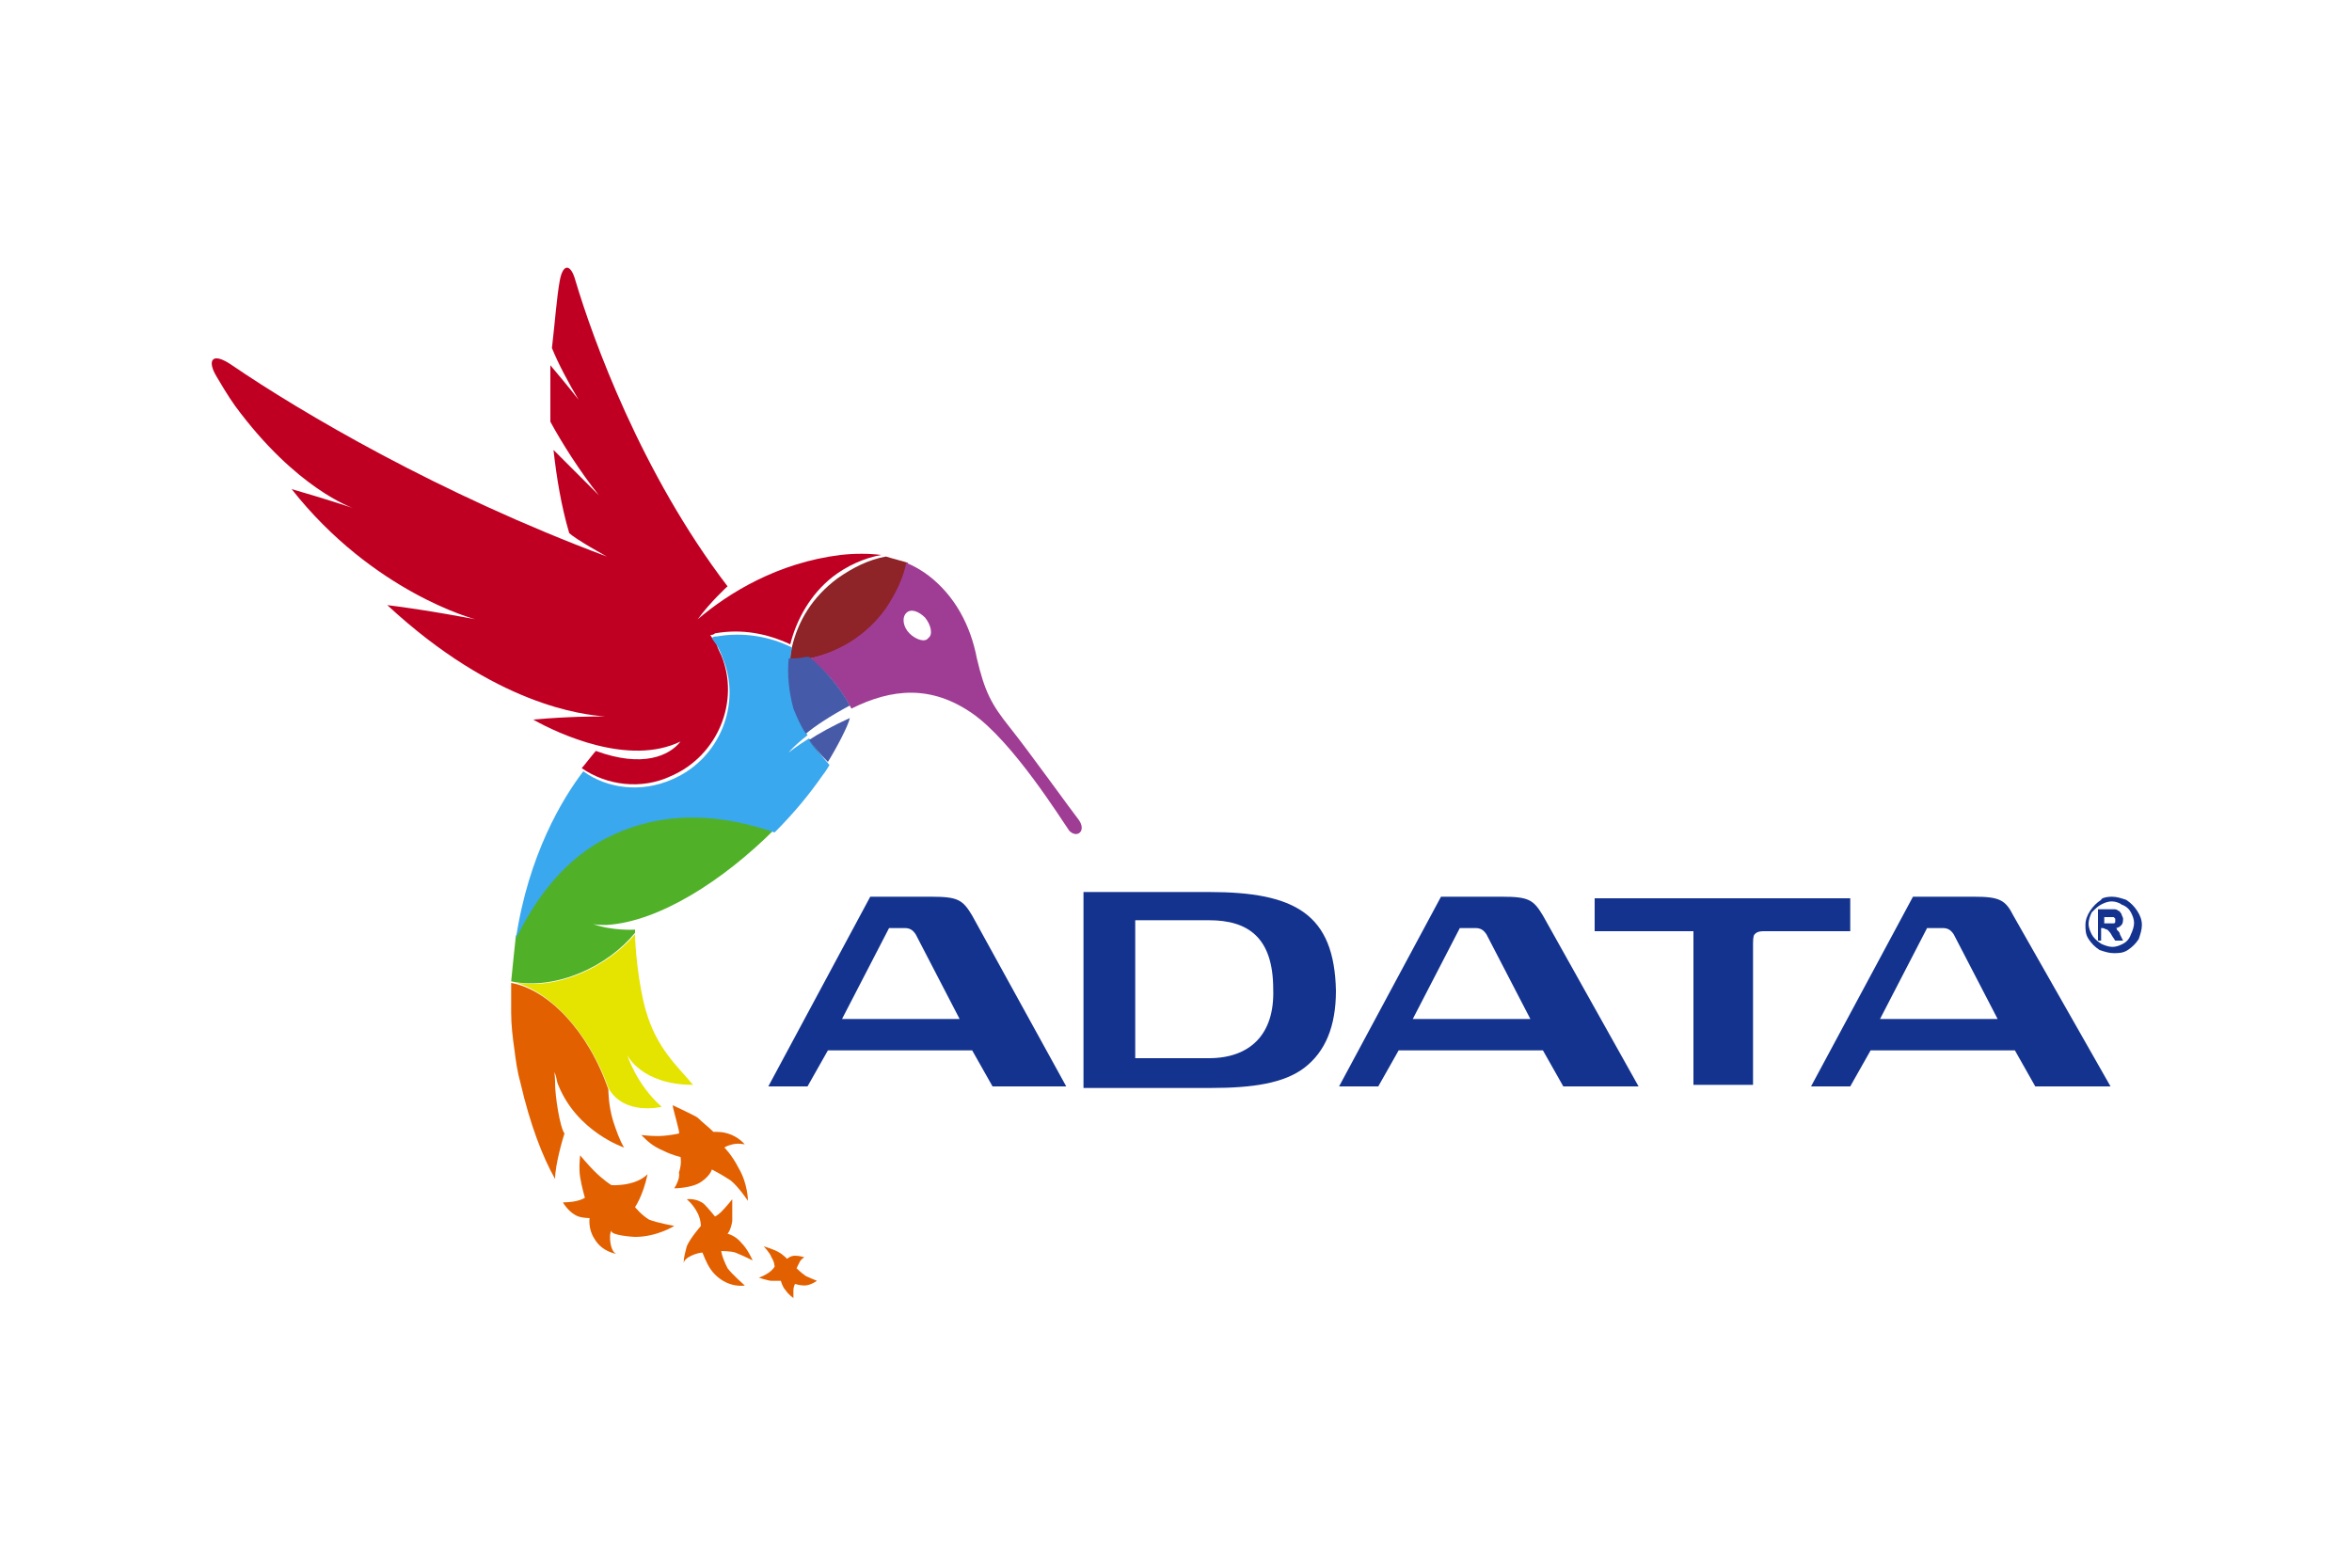 <?xml version="1.0" encoding="utf-8"?>
<!-- Generator: Adobe Illustrator 22.0.0, SVG Export Plug-In . SVG Version: 6.00 Build 0)  -->
<svg version="1.1" id="Слой_1" xmlns="http://www.w3.org/2000/svg" xmlns:xlink="http://www.w3.org/1999/xlink" x="0px" y="0px"
	 width="150px" height="100px" viewBox="0 0 150 100" enable-background="new 0 0 150 100" xml:space="preserve">
<g>
	<path fill="#E5E300" d="M32.6,62.6C32.6,62.7,32.6,62.7,32.6,62.6c2.3,0.5,4.9,3.1,6.2,6.8c0,0,0,0,0,0c1,1.8,3.4,1.2,3.4,1.2
		c-1.6-1.4-2.2-3.3-2.2-3.3s0.9,1.9,4.2,1.9c-1-1.2-2.3-2.3-3-4.7c-0.5-1.7-0.7-4.2-0.7-4.9C38.8,61.6,35.5,63.3,32.6,62.6z"/>
	<path fill="#50B128" d="M38.7,59c3.3-0.2,7.4-2.8,10.7-6.1c-3.2-1.1-6.9-1.5-10.4,0.2c-3,1.4-4.9,4.1-6.1,6.6
		c-0.1,0.9-0.2,1.9-0.3,2.9c2.9,0.6,6.2-1,7.9-3.1c0-0.1,0-0.1,0-0.2c0,0-1.5,0.1-2.8-0.4C37.9,59,38.3,59,38.7,59z"/>
	<path fill="#E26000" d="M32.6,62.7c0,0.1,0,0.3,0,0.4c0,0.4,0,0.8,0,1.2c0,0.1,0,0.1,0,0.2c0,0,0,0,0,0.1c0,0.8,0.1,1.6,0.2,2.3
		c0.1,0.8,0.2,1.5,0.4,2.2c0.6,2.6,1.4,4.7,2.2,6.1c0-0.9,0.5-2.6,0.6-2.9c-0.3-0.4-0.6-2.4-0.6-3.2c0,0,0-0.1,0-0.1
		c0-0.5-0.1-0.8,0-0.5c0.1,0.2,0.1,0.5,0.2,0.7c1.2,3,4.2,4,4.2,4c-0.3-0.5-0.5-1.1-0.7-1.7c-0.3-1-0.3-1.9-0.3-2
		C37.5,65.7,34.9,63.1,32.6,62.7z"/>
	<path fill="#E26000" d="M50.8,80.9c0,0,0.1-0.2,0.2-0.4c0.1-0.2,0.3-0.3,0.3-0.3s-0.3-0.1-0.6-0.1c-0.3,0-0.5,0.2-0.5,0.2
		s-0.3-0.3-0.5-0.4c-0.3-0.2-1-0.4-1-0.4s0.4,0.4,0.5,0.7c0.2,0.3,0.2,0.6,0.2,0.6s-0.1,0.2-0.4,0.4c-0.3,0.2-0.6,0.3-0.6,0.3
		s0.6,0.2,0.8,0.2c0.2,0,0.6,0,0.6,0s0.1,0.4,0.3,0.6c0.2,0.3,0.5,0.5,0.5,0.5s0-0.3,0-0.5c0-0.2,0.1-0.4,0.1-0.4s0.3,0.1,0.6,0.1
		c0.4,0,0.8-0.3,0.8-0.3s-0.5-0.2-0.7-0.3C51.1,81.2,50.8,80.9,50.8,80.9z"/>
	<path fill="#E26000" d="M46.9,79.9c0.5,0.2,1.1,0.5,1.1,0.5s-0.3-0.7-0.7-1.1c-0.4-0.5-0.9-0.6-0.9-0.6s0.2-0.2,0.3-0.8
		c0-0.5,0-1.4,0-1.4S46.3,77,46,77.3c-0.2,0.2-0.4,0.3-0.4,0.3s-0.4-0.5-0.7-0.8c-0.5-0.4-1.1-0.3-1.1-0.3s0.4,0.3,0.7,0.9
		c0.2,0.4,0.2,0.8,0.2,0.8S44,79,43.8,79.5c-0.1,0.4-0.2,0.7-0.2,1.1c0-0.4,0.9-0.7,1.2-0.7c0.2,0.5,0.4,1,0.8,1.4
		c0.9,0.9,1.9,0.7,1.9,0.7s-0.8-0.7-1.1-1.1c-0.4-0.8-0.4-1.1-0.4-1.1S46.6,79.8,46.9,79.9z"/>
	<path fill="#E26000" d="M40.5,77c0,0,0.5-0.7,0.8-2.1c-0.8,0.8-2.3,0.7-2.3,0.7s-0.5-0.3-1.1-0.9c-0.4-0.4-0.9-1-0.9-1
		s-0.1,0.8,0,1.4c0.1,0.6,0.3,1.3,0.3,1.3s-0.1,0.1-0.5,0.2c-0.4,0.1-0.9,0.1-0.9,0.1s0.4,0.7,1,0.9c0.3,0.1,0.7,0.1,0.7,0.1
		s-0.1,0.7,0.3,1.3c0.5,0.9,1.5,1,1.5,1c-0.5,0-0.6-1.3-0.4-1.5c-0.1,0.3,1.4,0.4,1.5,0.4c1.4,0,2.5-0.7,2.5-0.7s-1.1-0.2-1.6-0.4
		C40.9,77.5,40.5,77,40.5,77z"/>
	<path fill="#E26000" d="M43,75.8c0,0,1.1,0,1.7-0.4c0.6-0.4,0.7-0.8,0.7-0.8s0.6,0.3,1.2,0.7c0.5,0.4,1.1,1.3,1.1,1.3
		s0-1.1-0.6-2.1c-0.4-0.8-0.9-1.3-0.9-1.3s0.1-0.1,0.5-0.2c0.4-0.1,0.8,0,0.8,0s-0.4-0.5-1.1-0.7c-0.3-0.1-0.6-0.1-0.9-0.1
		c-0.3-0.3-0.7-0.6-1-0.9c-0.1-0.1-1.6-0.8-1.6-0.8c0,0.2,0.5,1.8,0.4,1.8c-0.9,0.2-1.5,0.2-2.4,0.1c0.4,0.4,0.7,0.7,1.4,1
		c0.6,0.3,1.1,0.4,1.1,0.4s0.1,0.4-0.1,1C43.4,75.2,43,75.8,43,75.8z"/>
	<path fill="#C00022" d="M38.6,45.7c-0.7,0-2.3,0-4.6,0.2c1.6,0.9,6.1,3,9.4,1.4C42.7,48.2,41,49,38,47.9l0,0
		c-0.1,0.1-0.8,1-0.9,1.1c1.6,1.1,3.8,1.4,5.7,0.5c3-1.3,4.4-4.8,3.2-7.7c-0.1-0.2-0.2-0.4-0.3-0.7c-0.1-0.2-0.3-0.4-0.4-0.6
		c0.1,0,0.2,0,0.3-0.1c1.7-0.3,3.3,0,4.8,0.7c0.4-1.6,1.3-3.2,2.7-4.3c0.9-0.7,2-1.2,3.1-1.4c-0.8-0.1-1.7-0.1-2.6,0
		c-4,0.5-7.1,2.4-9.1,4.1c0.8-1.1,1.9-2.1,1.9-2.1c-5.5-7.2-8.6-15.8-9.7-19.5c-0.3-1.1-0.8-1.1-1,0c-0.2,1.1-0.3,2.6-0.5,4.3
		c0.4,1,1.1,2.3,1.7,3.3c-0.7-0.9-1.3-1.6-1.8-2.2c0,1.1,0,2.4,0,3.6c0.7,1.3,1.9,3.2,3.1,4.7c0,0-1.4-1.4-2.9-2.9
		c0.2,1.8,0.5,3.6,1,5.3c0.4,0.4,2.4,1.5,2.4,1.5C28,31.5,19.2,26.3,14.8,23.3c-1.3-0.9-1.6-0.3-1,0.7c0.3,0.5,0.7,1.2,1.2,1.9
		c3.9,5.3,7.5,6.5,7.5,6.5s-1.8-0.6-3.9-1.2c5.2,6.6,11.7,8.3,11.7,8.3s-3.1-0.6-5.6-0.9C31.6,45,37.2,45.6,38.6,45.7z"/>
	<path fill="#8E2328" d="M50.5,41.3c-0.1,0.3-0.1,0.6-0.1,0.8c0.4,0,0.7-0.1,1.1-0.1c0,0,0.1,0,0.2,0c1.9-0.4,3.7-1.5,4.9-3.2
		c0.6-0.9,1-1.9,1.3-2.9c-0.3-0.1-1.1-0.3-1.4-0.4c-1.1,0.2-2.1,0.7-3.1,1.4C51.8,38.1,50.9,39.6,50.5,41.3z"/>
	<path fill="none" d="M57.8,39.2c-0.3,0.3-0.2,0.8,0.2,1.3c0.4,0.4,0.9,0.6,1.2,0.3s0.2-0.8-0.2-1.3C58.7,39.1,58.1,38.9,57.8,39.2z
		"/>
	<path fill="#9F3D94" d="M68.8,52.3c-0.4-0.5-3.2-4.4-4.4-5.9c-1.2-1.5-1.6-2.3-2.1-4.4c-0.4-2.1-1.4-4-3.1-5.3
		c-0.4-0.3-0.9-0.6-1.4-0.8c-0.2,1-0.7,2-1.3,2.9c-1.2,1.7-3,2.8-4.9,3.2c1.1,0.8,2,1.9,2.7,3.2c2.6-1.3,5.1-1.5,7.7,0.3
		c2.6,1.8,5.7,6.8,6.2,7.5C68.7,53.5,69.3,53,68.8,52.3z M59.2,40.7C59,41,58.4,40.8,58,40.4c-0.4-0.4-0.5-1-0.2-1.3
		c0.3-0.3,0.8-0.1,1.2,0.3C59.4,39.9,59.5,40.5,59.2,40.7z"/>
	<path fill="#00A1E9" d="M52.8,48.6c-0.2,0.3-0.3,0.5-0.4,0.6C52.6,49,52.7,48.8,52.8,48.6z"/>
	<path fill="#3AA8EE" d="M51.6,47.1c-0.8,0.5-1.3,0.9-1.3,0.9s0.3-0.4,1.2-1.1c-0.3-0.5-0.6-1.1-0.8-1.6c-0.3-1-0.4-2.1-0.3-3.2
		c0-0.3,0.1-0.6,0.1-0.8c-1.4-0.7-3.1-1-4.8-0.7c-0.1,0-0.2,0-0.3,0.1c0.1,0.2,0.3,0.4,0.4,0.6c0.1,0.2,0.2,0.4,0.3,0.7
		c1.2,2.9-0.2,6.4-3.2,7.7c-2,0.9-4.2,0.6-5.7-0.5c-1.3,1.7-3.5,5.3-4.3,10.7c1.2-2.5,3.1-5.2,6.1-6.6c3.6-1.7,7.2-1.3,10.4-0.2
		c1.2-1.2,2.2-2.4,3.1-3.7c0.1-0.1,0.4-0.6,0.4-0.6C52.3,48.1,51.9,47.6,51.6,47.1z"/>
	<path fill="#00A1E9" d="M52.8,48.6C52.8,48.6,52.8,48.6,52.8,48.6C52.8,48.6,52.8,48.6,52.8,48.6L52.8,48.6L52.8,48.6z"/>
	<path fill="#00A1E9" d="M52.4,49.2L52.4,49.2C52.4,49.2,52.4,49.2,52.4,49.2z"/>
	<path fill="#00A1E9" d="M52.8,48.6c0,0-0.3,0.5-0.4,0.6l0,0C52.5,49.1,52.6,48.9,52.8,48.6C52.8,48.6,52.8,48.6,52.8,48.6
		L52.8,48.6z"/>
	<path fill="#475AA7" d="M52.8,48.6L52.8,48.6L52.8,48.6L52.8,48.6c0.5-0.8,1.3-2.3,1.4-2.8c-1.1,0.5-2,1-2.6,1.4
		C51.9,47.6,52.3,48.1,52.8,48.6z"/>
	<path fill="#475AA7" d="M52.8,48.6L52.8,48.6c-0.5-0.5-1-1-1.2-1.4l0,0C51.9,47.6,52.3,48.1,52.8,48.6z"/>
	<path fill="#455BAA" d="M51.6,41.9c0,0-0.1,0-0.2,0c-0.4,0.1-0.7,0.1-1.1,0.1c-0.1,1,0,2.1,0.3,3.2c0.2,0.5,0.5,1.2,0.8,1.6
		c0.6-0.5,1.5-1.1,2.8-1.8C53.6,43.9,52.7,42.8,51.6,41.9z"/>
	<g>
		<path fill="#13338F" d="M77.1,56.9h-8v12.5h0.1h8c0,0,0,0,0,0c2.7,0,4.7-0.3,6-1.3c1.3-1,2-2.6,2-4.9
			C85.1,58.3,82.6,56.9,77.1,56.9z M77.1,67.5h-4.7l0-8.8l4.7,0c0,0,0,0,0,0c2.5,0,4.1,1.1,4.1,4.4C81.3,66,79.7,67.5,77.1,67.5z
			 M118,57.3h-16.3v2.1h6.3l0,9.8h3.8v-8.8c0-0.4,0-0.7,0.1-0.8c0.1-0.1,0.2-0.2,0.6-0.2c0,0,0,0,0,0h5.5L118,57.3z M59.4,57.2h-3.9
			L49,69.3h2.5l1.3-2.3h9.2l1.3,2.3H68L62,58.4C61.4,57.4,61.1,57.2,59.4,57.2z M53.7,65l3-5.8h1c0.3,0,0.5,0.1,0.7,0.4l2.8,5.4
			H53.7L53.7,65z M95.8,57.2h-3.9l-6.5,12.1h2.5l1.3-2.3h9.2l1.3,2.3h4.8l-6.1-10.9C97.8,57.4,97.5,57.2,95.8,57.2z M90.1,65l3-5.8
			h1c0.3,0,0.5,0.1,0.7,0.4l2.8,5.4H90.1L90.1,65z M128.4,58.4c-0.5-1-0.9-1.2-2.5-1.2H122l-6.5,12.1h2.5l1.3-2.3h9.2l1.3,2.3h4.8
			L128.4,58.4z M119.9,65l3-5.8h1c0.3,0,0.5,0.1,0.7,0.4l2.8,5.4H119.9L119.9,65z"/>
	</g>
	<path fill="#13338F" d="M134.7,57.2c0.3,0,0.6,0.1,0.9,0.2c0.3,0.2,0.5,0.4,0.7,0.7c0.2,0.3,0.3,0.6,0.3,0.9s-0.1,0.6-0.2,0.9
		c-0.2,0.3-0.4,0.5-0.7,0.7c-0.3,0.2-0.6,0.2-0.9,0.2s-0.6-0.1-0.9-0.2c-0.3-0.2-0.5-0.4-0.7-0.7c-0.2-0.3-0.2-0.6-0.2-0.9
		s0.1-0.6,0.3-0.9c0.2-0.3,0.4-0.5,0.7-0.7C134,57.3,134.3,57.2,134.7,57.2z M134.7,57.5c-0.3,0-0.5,0.1-0.7,0.2
		c-0.2,0.1-0.4,0.3-0.6,0.5c-0.1,0.2-0.2,0.5-0.2,0.7c0,0.3,0.1,0.5,0.2,0.7c0.1,0.2,0.3,0.4,0.6,0.6c0.2,0.1,0.5,0.2,0.7,0.2
		c0.3,0,0.5-0.1,0.7-0.2c0.2-0.1,0.4-0.3,0.5-0.6c0.1-0.2,0.2-0.5,0.2-0.7c0-0.3-0.1-0.5-0.2-0.7c-0.1-0.2-0.3-0.4-0.6-0.5
		C135.2,57.6,134.9,57.5,134.7,57.5z M133.8,60v-2h0.4c0.4,0,0.6,0,0.6,0c0.1,0,0.2,0,0.3,0.1c0.1,0,0.1,0.1,0.2,0.2
		c0,0.1,0.1,0.2,0.1,0.3c0,0.1,0,0.3-0.1,0.4c-0.1,0.1-0.2,0.2-0.4,0.2c0.1,0,0.1,0,0.1,0.1c0,0,0.1,0.1,0.1,0.1
		c0,0,0.1,0.1,0.1,0.2l0.2,0.4h-0.5l-0.2-0.3c-0.1-0.2-0.2-0.3-0.3-0.4c-0.1,0-0.2-0.1-0.3-0.1h-0.1V60L133.8,60L133.8,60z
		 M134.2,58.9h0.2c0.2,0,0.4,0,0.4,0c0,0,0.1,0,0.1-0.1c0,0,0-0.1,0-0.1s0-0.1,0-0.1c0,0-0.1-0.1-0.1-0.1c-0.1,0-0.2,0-0.4,0h-0.2
		V58.9L134.2,58.9z"/>
</g>
</svg>
